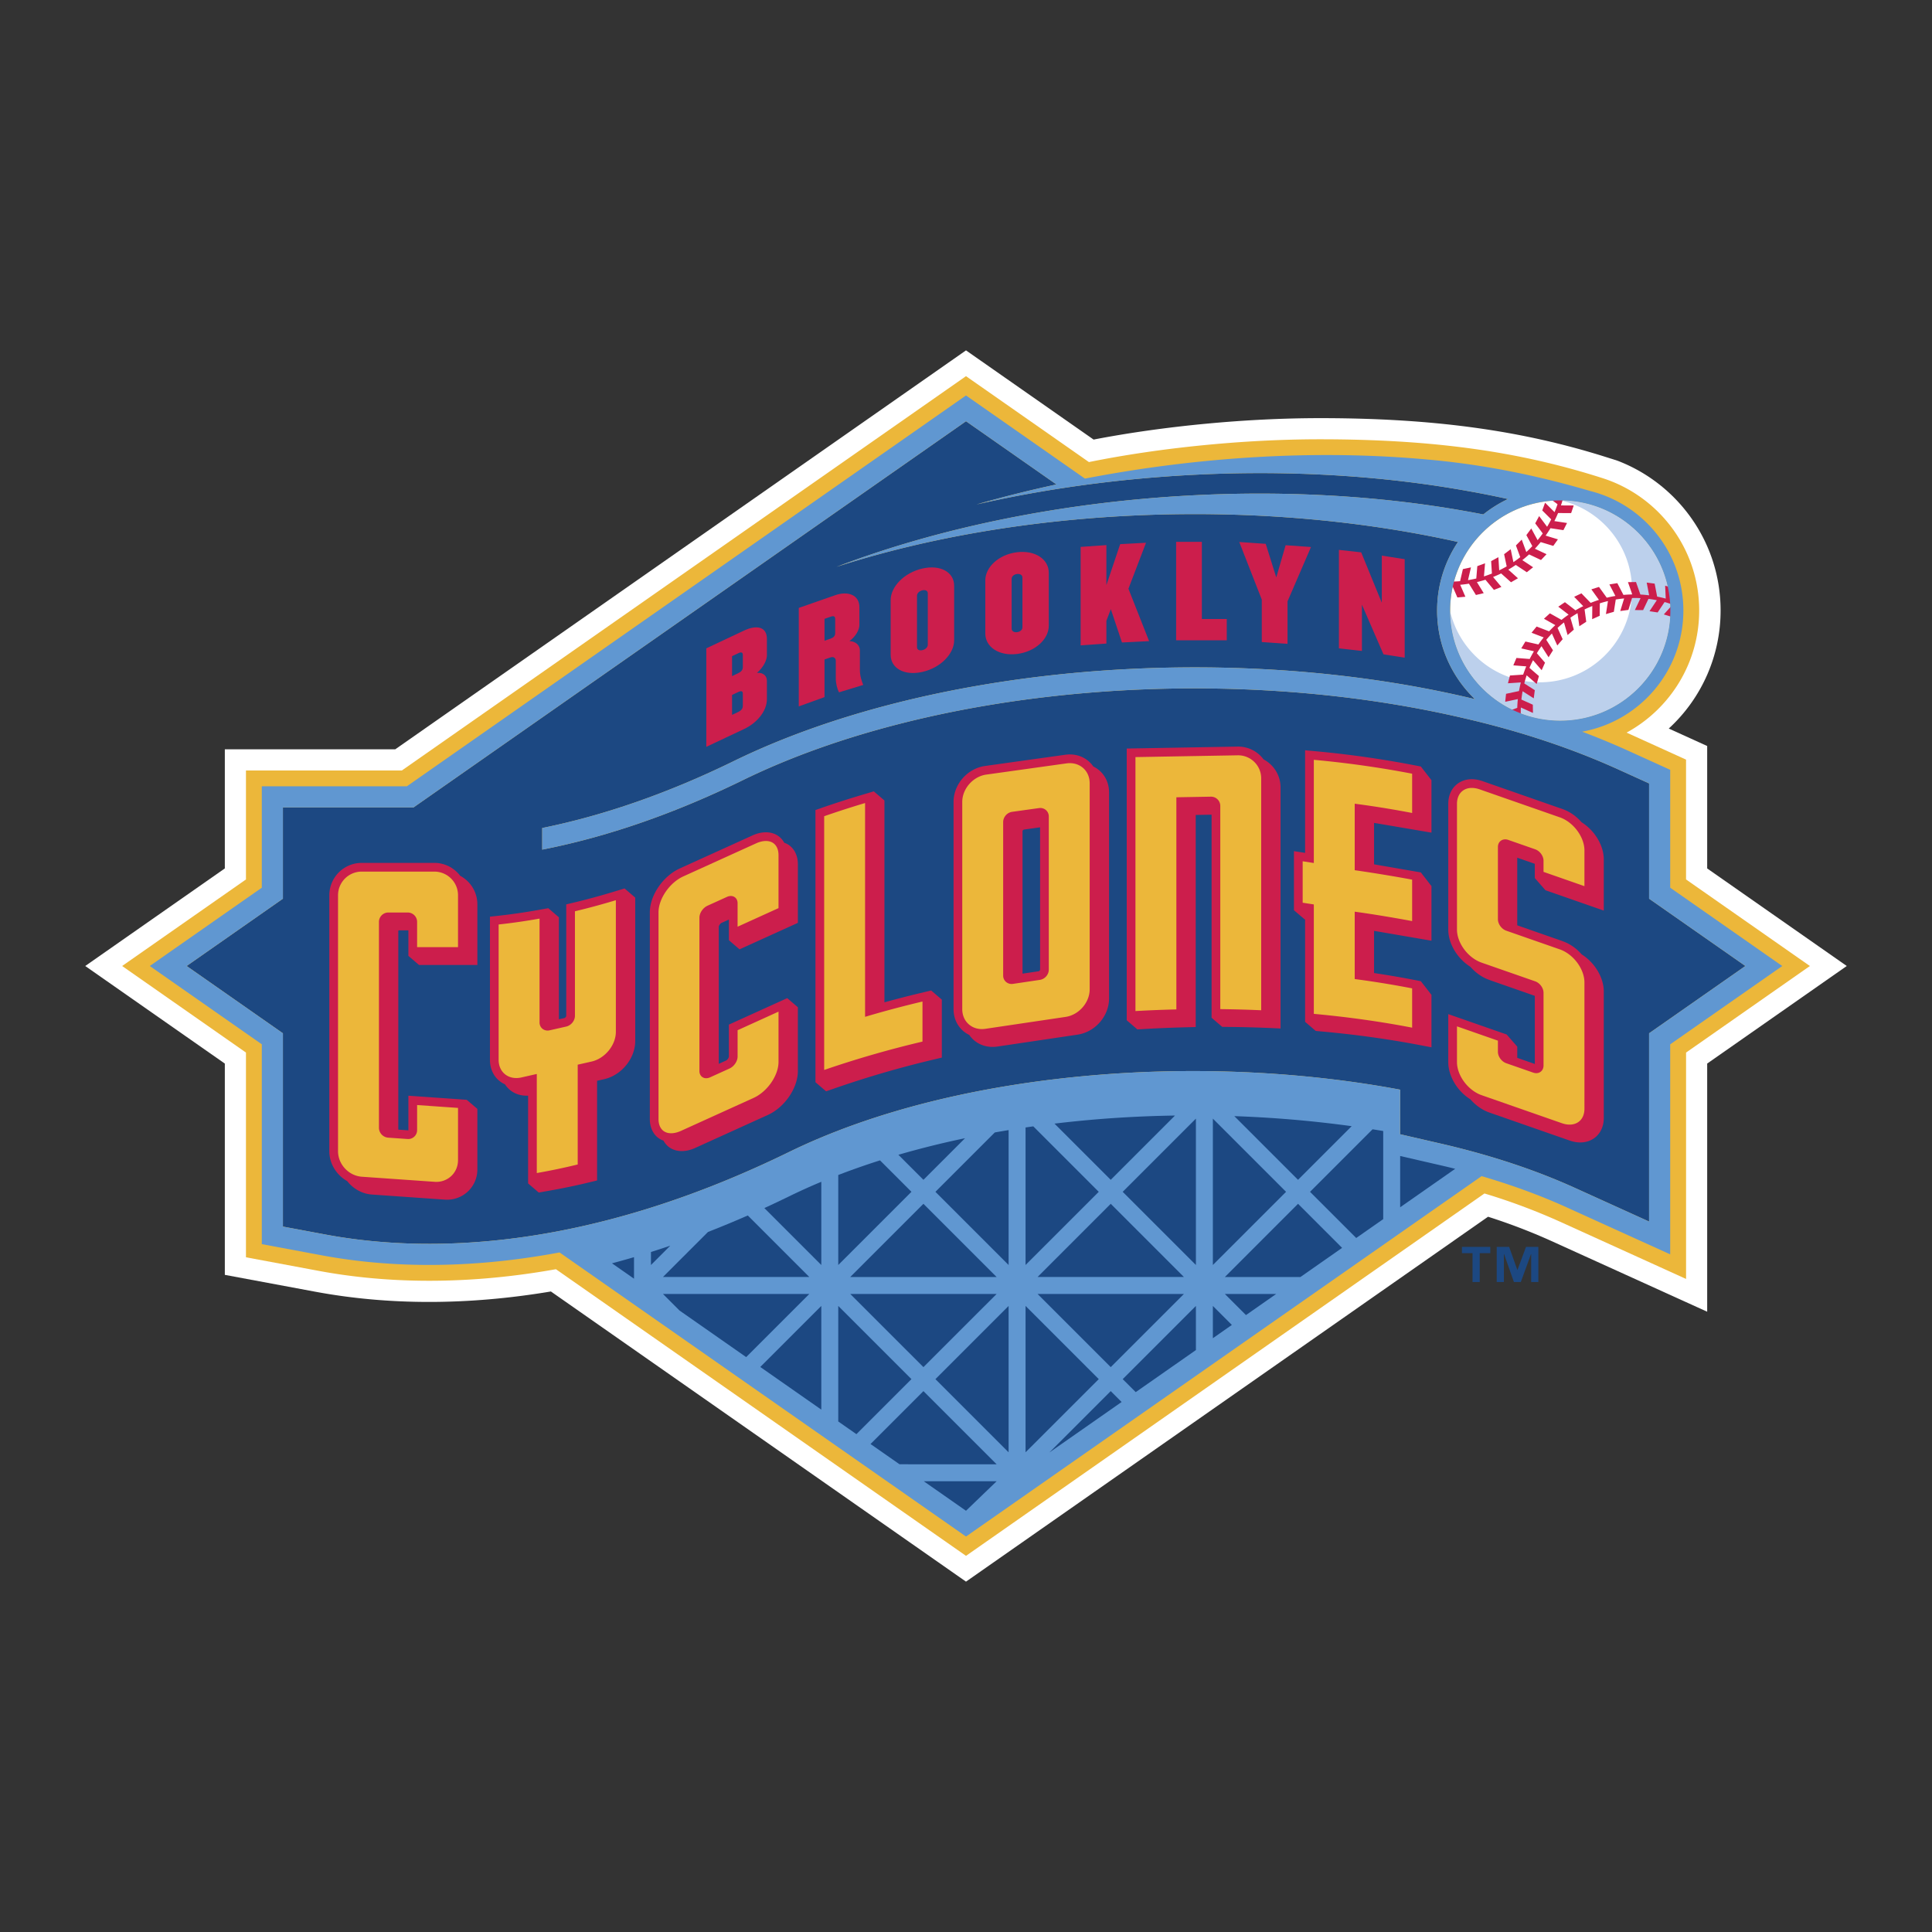<svg xmlns="http://www.w3.org/2000/svg" width="2500" height="2500" viewBox="0 0 192.756 192.756"><rect x="0" y="0" width="192.756" height="192.756" fill="#333333" stroke="none"/><g fill-rule="evenodd" clip-rule="evenodd"><path fill="#fff" fill-opacity="0" d="M0 0h192.756v192.756H0V0z"/><path d="M148.689 125.027h-1.057v2.881h-.717v-2.881h-1.057v-.625h2.83v.625h.001zm4.793 2.881h-.715v-2.789h-.018l-1.016 2.789h-.689l-.982-2.789h-.018v2.789h-.715v-3.506h1.24l.814 2.289h.018l.85-2.289h1.23v3.506h.001z" fill="#1c4882"/><path d="M170.326 86.644V74.429l-3.834-1.742a15.961 15.961 0 0 0 5.172-11.777c0-6.826-4.279-12.653-10.299-14.949l-.781-.248c-8.609-2.764-17.516-3.995-28.879-3.995-7.373 0-15.594.787-22.596 2.138l-12.731-8.899L39.43 74.761H22.431v11.882L8.504 96.378l13.927 9.735v21.08l9.004 1.678c7.365 1.373 15.277 1.363 23.528-.02L96.378 157.8l52.085-36.406a58.475 58.475 0 0 1 6.281 2.404l15.582 7.072v-24.758l13.926-9.735-13.926-9.733z" fill="#fff"/><path d="M168.217 87.743V75.787l-5.932-2.694c4.314-2.351 7.242-6.924 7.242-12.182 0-6.163-4.025-11.389-9.588-13.19-8.035-2.579-16.557-3.894-28.234-3.894-7.791 0-16.203.881-23.064 2.274L96.378 37.53 40.093 76.871H24.54v10.872l-12.354 8.635 12.354 8.636v20.426l7.282 1.359c5.863 1.092 13.851 1.58 23.643-.17l40.914 28.598 51.726-36.154a61.481 61.481 0 0 1 7.512 2.805l12.602 5.721v-22.584l12.354-8.636-12.356-8.636z" fill="#ecb73a"/><path d="M174.137 96.378l-9.607 6.714v18.783l-7.391-3.354c-3.969-1.803-8.475-3.291-13.389-4.422l-4.061-.936.006-4.445c-9.402-1.764-19.893-2.299-30.004-1.488-11.896.955-22.611 3.623-30.984 7.715-20.616 10.076-36.508 10.037-46.209 8.229l-4.271-.797v-19.285l-9.605-6.714 9.605-6.714v-9.106h13.029l55.123-38.53 9.022 6.306c-2.701.584-5.367 1.25-7.977 1.996 15.627-3.555 33.256-4.184 49.002-1.342a92.19 92.19 0 0 1 4.027.801c-.883.415-1.709.933-2.463 1.537-.52-.1-1.039-.201-1.564-.293-20.676-3.732-44.604-1.483-62.973 5.523 18.356-5.921 41.813-6.986 62.008-2.483a12.24 12.24 0 0 0-2.08 6.841c0 3.475 1.449 6.607 3.77 8.84-.176-.041-.346-.086-.521-.125-24.436-5.746-53.953-3.209-73.438 6.314-6.517 3.185-12.922 5.416-19.094 6.668v2.156c6.47-1.269 13.171-3.585 20.019-6.932 19.083-9.326 48.033-11.799 72.041-6.154 5.518 1.272 10.668 2.984 15.307 5.09l3.066 1.392v11.501l9.606 6.714z" fill="#1c4882"/><path d="M155.666 71.898c6.066 0 10.986-4.919 10.986-10.988 0-6.067-4.92-10.985-10.986-10.985-6.068 0-10.986 4.92-10.986 10.987 0 6.068 4.918 10.987 10.986 10.986z" fill="#fff"/><path d="M155.734 49.927c4.066.951 7.094 4.596 7.094 8.95a9.197 9.197 0 0 1-9.197 9.197c-4.354 0-7.998-3.027-8.951-7.091.039 6.034 4.941 10.916 10.986 10.916 6.066 0 10.986-4.919 10.986-10.988 0-6.044-4.882-10.947-10.918-10.984z" fill="#bcd0ec"/><path d="M156.752 51.192l.258-.759-1.273-.007c.076-.228.146-.458.209-.691l-1.309.005.76.566c-.092.269-.191.532-.299.791l-.945-.943-.281.773.893.89c-.129.253-.266.5-.41.74l-.795-1.067-.391.725.752 1.006c-.164.231-.336.454-.514.671l-.631-1.166-.49.662.596 1.099c-.193.205-.393.402-.602.591l-.457-1.242-.578.584.43 1.169c-.221.174-.449.34-.682.497l-.271-1.289-.656.494.256 1.218c-.242.14-.494.27-.746.393l-.082-1.312-.723.395.078 1.237c-.262.104-.525.2-.795.285l.109-1.309-.771.286-.102 1.233c-.273.065-.549.119-.826.165l.295-1.275-.805.172-.279 1.204a11.3 11.3 0 0 1-.828.043l-.244.36.271-.001.529 1.223.799-.07-.518-1.195c.293-.025.584-.063.873-.11l.697 1.13.777-.184-.68-1.104c.287-.069.57-.146.85-.235l.848 1.014.746-.294-.832-.994c.271-.108.541-.227.805-.355l.986.881.693-.399-.963-.86c.254-.147.502-.305.746-.469l1.1.727.629-.495-1.076-.712c.23-.182.455-.372.674-.57l1.189.56.551-.58-1.162-.548c.201-.213.395-.435.582-.662l1.254.38.463-.653-1.227-.373c.17-.24.332-.486.484-.739l1.289.195.363-.714-1.264-.191c.133-.262.256-.529.369-.802l1.304.005zM151.734 71.395a8.836 8.836 0 0 1 .004-.807l1.205.542-.012-.822-1.141-.513c.029-.279.07-.557.121-.831l1.111.709.105-.815-1.051-.672c.068-.272.15-.542.24-.808l.998.864.225-.792-.945-.816c.107-.26.229-.514.355-.765l.863.997.334-.751-.814-.943c.145-.24.301-.474.463-.702l.707 1.107.439-.696-.668-1.045c.176-.217.365-.425.559-.631l.539 1.194.537-.624-.512-1.129c.207-.19.424-.372.643-.546l.361 1.26.621-.54-.342-1.193c.23-.159.471-.309.713-.45l.178 1.303.689-.445-.166-1.232c.254-.123.51-.236.771-.341l-.014 1.316.75-.34.014-1.244c.266-.085.537-.16.811-.225l-.201 1.3.789-.229.191-1.226a11.1 11.1 0 0 1 .836-.107l-.387 1.255.814-.112.365-1.184c.076-.001.152-.005.227-.005.207 0 .414.005.619.017l-.566 1.188.822.005.533-1.122c.279.035.559.08.834.135l-.73 1.096.812.124.693-1.039c.27.075.537.163.803.257l-.879.98.787.24.834-.925-.09-.432a11.838 11.838 0 0 0-.568-.217l-.061-1.315-.77-.217.059 1.286a11.833 11.833 0 0 0-.857-.199l-.25-1.295-.793-.104.244 1.271a12.58 12.58 0 0 0-.875-.079l-.436-1.247-.801.012.428 1.226c-.297.006-.59.021-.881.047l-.609-1.174-.791.128.6 1.149c-.293.048-.58.107-.863.176l-.775-1.075-.762.24.756 1.052c-.279.089-.555.19-.826.299l-.922-.952-.723.346.904.933c-.264.128-.52.268-.773.415l-1.053-.811-.664.448 1.031.794c-.244.165-.477.34-.707.522l-1.16-.652-.592.539 1.135.638a10.7 10.7 0 0 0-.623.619l-1.244-.479-.508.619 1.215.468c-.188.227-.361.46-.529.702l-1.297-.294-.414.685 1.266.288c-.152.25-.291.508-.424.77l-1.322-.103-.311.738 1.291.101c-.113.27-.215.545-.309.824l-1.318.088-.201.775 1.287-.085c-.072.282-.131.569-.184.86l-1.291.277-.086.796 1.262-.271c-.031.289-.049.581-.059.875l-.695.259 1.052.514z" fill="#cc1e4c"/><path d="M166.637 88.566V76.805l-4.305-1.954a75.132 75.132 0 0 0-4.484-1.852c5.742-1.03 10.102-6.049 10.102-12.089 0-5.744-3.943-10.571-9.27-11.915-5.021-1.479-10.48-2.644-16.262-3.147-11.059-1.013-22.877-.279-34.174 1.902l-11.866-8.294-55.787 38.995H26.12v10.115l-11.177 7.812 11.177 7.812v19.938l5.991 1.117c5.844 1.09 13.857 1.559 23.716-.289L96.378 153.3l51.442-35.957c3.029.889 5.861 1.924 8.449 3.098l10.367 4.705v-20.953l11.178-7.813-11.177-7.814zm.015-27.655c0 6.068-4.92 10.987-10.986 10.988-6.068 0-10.986-4.918-10.986-10.986 0-6.066 4.918-10.986 10.986-10.987 6.066-.001 10.986 4.918 10.986 10.985zm-2.123 42.181v18.783l-7.391-3.354c-3.969-1.803-8.475-3.291-13.389-4.422l-4.061-.936.006-4.445c-9.402-1.764-19.893-2.299-30.004-1.488-11.896.955-22.611 3.623-30.984 7.715-20.616 10.076-36.508 10.037-46.209 8.229l-4.271-.797v-19.285l-9.605-6.714 9.605-6.714v-9.106h13.029l55.123-38.53 9.022 6.306c-2.701.584-5.367 1.25-7.977 1.996 15.627-3.555 33.256-4.184 49.002-1.342a92.19 92.19 0 0 1 4.027.801c-.883.415-1.709.933-2.463 1.537-.52-.1-1.039-.201-1.564-.293-20.676-3.732-44.604-1.483-62.973 5.523 18.356-5.921 41.813-6.986 62.008-2.483a12.24 12.24 0 0 0-2.08 6.841c0 3.475 1.449 6.607 3.77 8.84-.176-.041-.346-.086-.521-.125-24.436-5.746-53.953-3.209-73.438 6.314-6.517 3.185-12.922 5.416-19.094 6.668v2.156c6.47-1.269 13.171-3.585 20.019-6.932 19.083-9.326 48.033-11.799 72.041-6.154 5.518 1.272 10.668 2.984 15.307 5.09l3.066 1.392v11.501l9.607 6.714-9.608 6.714z" fill="#6097d1"/><path d="M100.629 112.75c-.463.076-.922.154-1.379.236l-5.922 5.922 7.301 7.301V112.75zM100.629 130.293l-7.301 7.303 7.301 7.301v-14.604zM92.131 120.104l-7.302 7.303h14.604l-7.302-7.303zM83.633 141.82l1.811 1.266 5.491-5.49-7.302-7.303v11.527zM92.131 136.398l7.303-7.3H84.83l7.301 7.3zM92.131 117.711l4.153-4.152a89.287 89.287 0 0 0-6.652 1.654l2.499 2.498zM99.434 146.092l-7.302-7.301-5.279 5.279 2.893 2.021 9.688.001zM83.633 117.23v8.98l7.302-7.303-3.136-3.137a74.428 74.428 0 0 0-4.166 1.46zM70.637 122.912l-4.495 4.494h14.604l-6.138-6.139a101.34 101.34 0 0 1-3.971 1.645zM81.942 130.293l-6.089 6.09 6.089 4.256v-10.346zM61.058 126.041l2.197 1.535v-2.148c-.741.217-1.474.422-2.197.613zM80.746 129.098H66.142l1.652 1.652 6.651 4.648 6.301-6.3zM64.946 126.211l1.93-1.932c-.649.223-1.293.434-1.93.635v1.297zM81.942 117.908a60.166 60.166 0 0 0-3.235 1.463c-.823.402-1.638.787-2.446 1.158l5.681 5.68v-8.301zM121.008 126.209l7.303-7.301-7.303-7.303v14.604zM121.008 133.514l1.894-1.325-1.894-1.896v3.221zM122.203 129.098l2.108 2.107 3.015-2.107h-5.123zM134.857 112.359a115.327 115.327 0 0 0-11.707-1.002l6.355 6.354 5.352-5.352zM110.818 136.398l7.303-7.3h-14.603l7.3 7.3zM129.506 120.104l-7.301 7.303h7.541l4.156-2.906-4.396-4.397zM119.316 130.293l-7.303 7.303 1.299 1.297 6.004-4.197v-4.403zM138.004 112.842c-.354-.061-.709-.115-1.064-.172l-6.238 6.238 4.609 4.607 2.693-1.881v-8.792zM92.165 147.785l4.213 2.944 3.056-2.944h-7.269zM110.818 138.791l-6.125 6.125 7.211-5.039-1.086-1.086zM119.316 111.605l-7.303 7.303 7.303 7.301v-14.604zM103.518 127.406h14.602l-7.301-7.303-7.301 7.303zM105.209 112.104l5.609 5.607 6.412-6.412c-2.52.037-5.041.156-7.539.355a115.19 115.19 0 0 0-4.482.45zM102.32 144.896l7.303-7.3-7.303-7.303v14.603zM102.32 112.488v13.721l7.303-7.301-6.531-6.531c-.258.035-.516.074-.772.111zM143.75 116.268l-4.055-.934v5.117l5.49-3.838a68.606 68.606 0 0 0-1.435-.345z" fill="#1c4882"/><path d="M109.686 76.871a2.775 2.775 0 0 0-.605-.398 2.874 2.874 0 0 0-.455-.513c-.629-.547-1.461-.781-2.342-.658l-7.998 1.118c-1.767.247-3.15 1.825-3.15 3.593v20.665c0 .873.343 1.648.965 2.186.184.158.386.287.6.389.131.191.283.367.462.521.631.543 1.465.771 2.346.641l7.998-1.188c1.764-.262 3.145-1.85 3.145-3.615V79.063c-.002-.873-.345-1.651-.966-2.192zm-5.916 19.865c0 .072-.076.156-.152.168l-1.6.236V82.929c0-.07.074-.152.146-.163l1.605-.224.001 14.194zM72.721 102.225v3.188c0 .107-.127.326-.302.406l-.706.32v-13.67c0-.108.127-.327.303-.406l.706-.321v2.064l1.062.91 5.821-2.643v-5.846c0-.851-.347-1.562-.953-1.952a1.894 1.894 0 0 0-.409-.194 1.946 1.946 0 0 0-.653-.715c-.668-.431-1.583-.437-2.508-.017l-7.255 3.294c-1.679.761-2.994 2.688-2.994 4.385v20.625c0 .85.348 1.562.952 1.953.127.082.266.143.409.193.16.293.378.539.653.717.668.43 1.583.436 2.509.016l7.254-3.293c1.679-.762 2.994-2.688 2.994-4.385v-6.359l-1.062-.91-5.821 2.64zM41.808 96.277h5.82v-6.049a3.231 3.231 0 0 0-1.716-2.85 3.22 3.22 0 0 0-2.573-1.287h-7.254a3.232 3.232 0 0 0-3.228 3.228v25.537c0 1.258.731 2.395 1.789 2.988.585.75 1.471 1.266 2.461 1.336l7.254.506a3.04 3.04 0 0 0 2.31-.801 3.026 3.026 0 0 0 .957-2.24v-6.01l-1.062-.908-5.82-.408v3.43c0 .016-.003.018-.005.02-.002.004-.005.006-.022.004-.001 0-.493-.033-.98-.068V92.889a.07.07 0 0 1 .069-.069h.938v2.546l1.062.911zM154.191 88.819l5.82 2.031v-5.088c0-1.425-.922-2.912-2.207-3.719-.518-.591-1.172-1.064-1.896-1.317l-7.998-2.792c-.92-.32-1.789-.238-2.451.232-.621.442-.965 1.165-.965 2.035v12.538c0 1.425.92 2.912 2.207 3.718.518.592 1.16 1.055 1.885 1.307.18.074.432.156.846.301l3.697 1.291v6.797l-1.752-.611v-1.119l-1.061-1.213-5.822-2.031v4.785c0 1.424.92 2.912 2.207 3.717.518.592 1.172 1.064 1.896 1.318l8 2.791c.918.32 1.787.238 2.449-.23.621-.441.965-1.164.965-2.035V98.936c0-1.424-.922-2.912-2.207-3.718-.516-.591-1.16-1.054-1.885-1.307-.18-.074-.432-.156-.846-.301l-3.697-1.291v-6.748l1.752.611v1.423l1.063 1.214zM126.812 76.308a3.189 3.189 0 0 0-.748-.546 3.259 3.259 0 0 0-.314-.365 3.16 3.16 0 0 0-2.289-.909l-11.047.193v27.113l1.062.91.918-.053c1.332-.074 2.697-.129 4.055-.162l.848-.021V81.309l1.582-.028v20.259l1.062.91.859.01c1.359.014 2.723.053 4.053.111l.908.041V78.58a3.155 3.155 0 0 0-.949-2.272zM142.818 83.073v-5.234l-1.061-1.365-.705-.136a100.866 100.866 0 0 0-9.893-1.396l-.949-.087V85.091l-1.113-.171v5.892l1.062.91.051.008v10.217l1.061.91.791.072c3.338.307 6.609.766 9.723 1.365l1.033.197v-5.232l-1.061-1.365-.705-.137a93.132 93.132 0 0 0-3.961-.676v-4.209l5.727.983v-5.448l-1.061-1.365-4.666-.807V82.1l5.727.973zM63.375 89.552l-1.062-.91-1.121.339c-1.363.414-2.72.78-4.03 1.091l-.668.158v11.116c0 .078-.096.205-.194.227l-.537.121V91.521l-1.061-.91-1.021.182a59.605 59.605 0 0 1-4.023.58l-.776.084v14.276c0 .875.344 1.631.969 2.129.164.131.342.236.53.32.145.223.321.422.532.59.494.395 1.111.572 1.776.543v8.756l1.062.91 1.02-.18a64.07 64.07 0 0 0 4.136-.865l.664-.162v-9.945c.353-.078.705-.158.705-.158 1.739-.395 3.101-2.072 3.101-3.818V89.552h-.002zM92.905 98.822l-1.07.254c-1.232.295-2.432.605-3.595.926V79.864l-1.062-.91-1.118.334c-1.425.425-2.81.871-4.119 1.326l-.583.204v27.153l1.062.91 1.153-.4a100.8 100.8 0 0 1 9.724-2.805l.669-.16v-5.783l-1.061-.911z" fill="#cc1e4c"/><path d="M106.404 76.163l-8 1.118c-1.322.185-2.4 1.411-2.4 2.732v20.665c0 .615.235 1.158.664 1.527.436.377 1.021.533 1.65.439l7.998-1.188c1.324-.195 2.402-1.432 2.402-2.756V78.153c0-.617-.234-1.163-.664-1.537-.437-.379-1.023-.54-1.65-.453zm-6.029 21.808a.837.837 0 0 1-.289-.648V82.02c0-.504.395-.953.895-1.024l2.68-.374a.869.869 0 0 1 .691.197.849.849 0 0 1 .287.648v15.269c0 .502-.393.953-.893 1.027l-2.678.398a.866.866 0 0 1-.693-.19zM75.44 84.14l-7.255 3.293c-1.37.621-2.484 2.233-2.484 3.594v20.625c0 .559.197.992.555 1.223.415.268 1.026.25 1.679-.045l7.254-3.293c1.37-.623 2.484-2.234 2.484-3.594v-5.012a5050.6 5050.6 0 0 1-4.083 1.854v2.627c0 .471-.349.986-.812 1.197l-1.934.877c-.272.125-.548.119-.757-.016-.193-.125-.305-.346-.305-.607V91.559c0-.472.349-.986.811-1.198l1.933-.877c.273-.125.55-.119.758.015.194.125.305.347.305.608v2.351l4.083-1.854v-5.286c0-.559-.197-.992-.555-1.223-.413-.267-1.026-.251-1.677.045zM36.085 86.96a2.361 2.361 0 0 0-2.359 2.359v25.537c0 1.312 1.067 2.455 2.379 2.547l7.254.506a2.176 2.176 0 0 0 1.657-.57c.439-.408.681-.979.681-1.604v-5.199c-.461-.031-3.556-.248-4.082-.285v2.498a.886.886 0 0 1-.959.89l-1.932-.135a1 1 0 0 1-.917-.98V91.979a.94.94 0 0 1 .938-.938h1.933c.517 0 .937.421.937.938v2.519h4.082v-5.179a2.36 2.36 0 0 0-2.358-2.358h-7.254v-.001zM145.963 78.875c-.387.274-.6.745-.6 1.326v12.538c0 1.35 1.104 2.832 2.459 3.305l5.338 1.862c.471.166.838.666.838 1.143v7.268c0 .26-.111.486-.301.621-.201.145-.469.172-.736.076l-2.678-.934c-.469-.164-.836-.664-.836-1.141v-1.113l-4.084-1.426v3.562c0 1.348 1.104 2.83 2.459 3.305l8 2.793c.645.225 1.234.182 1.66-.121.385-.273.598-.744.598-1.326V98.025c0-1.35-1.104-2.832-2.457-3.305l-5.34-1.863c-.469-.165-.836-.667-.836-1.143v-7.216c0-.26.107-.487.301-.622.199-.143.469-.17.736-.077l2.676.934c.471.164.838.666.838 1.142v1.112c.338.118 3.441 1.201 4.082 1.426v-3.562c0-1.349-1.104-2.832-2.457-3.305l-8-2.793c-.644-.224-1.234-.181-1.66.122zM123.477 75.357l-10.193.178v25.339a126.07 126.07 0 0 1 4.082-.164V79.545l3.439-.061a.922.922 0 0 1 .943.927v20.27c1.377.016 2.746.053 4.082.113V77.669c0-.629-.244-1.217-.689-1.653a2.308 2.308 0 0 0-1.664-.659zM82.228 81.435v25.315a102.108 102.108 0 0 1 9.808-2.83v-3.998c-1.795.428-3.59.898-5.338 1.412l-.389.115v-21.33a95.714 95.714 0 0 0-4.081 1.316zM135.504 80.232c1.85.248 3.652.546 5.385.879v-3.92a100.23 100.23 0 0 0-9.809-1.384v10.295l-1.113-.171v4.134l1.113.171v10.917c3.377.309 6.672.771 9.809 1.377v-3.92a95.785 95.785 0 0 0-5.465-.895l-.264-.035v-6.721l.346.048c1.535.214 3.646.564 5.383.89v-4.135a143.86 143.86 0 0 0-5.467-.904l-.262-.038v-6.635l.344.047zM57.362 90.917v10.429c0 .49-.382.963-.87 1.074l-1.656.375a.834.834 0 0 1-.71-.148.804.804 0 0 1-.294-.639V91.649c-1.371.244-2.74.442-4.083.587v13.497c0 .604.228 1.119.642 1.449.432.346 1.018.457 1.649.312l1.516-.344v9.885a62.897 62.897 0 0 0 4.082-.854v-9.957l1.381-.312c1.337-.303 2.426-1.637 2.426-2.971l-.001-13.128c-1.361.412-2.73.784-4.082 1.104z" fill="#ecb73a"/><path d="M73.037 71.325v-1.989l.633-.302c.275-.129.442-.098.442.173v1.216c0 .282-.167.472-.442.601l-.633.301zm-2.57-6.638v9.825l3.777-1.78c1.231-.579 2.271-1.746 2.271-2.986v-1.818c0-.467-.334-.849-.992-.797.657-.568.992-1.279.992-1.746v-1.633c0-1.24-1.04-1.424-2.271-.845l-3.777 1.78zm2.57 2.77v-1.99l.633-.301c.275-.13.442-.098.442.185v1.215c0 .27-.167.459-.442.589l-.633.302zM82.263 63.928v-2.186l.622-.217c.287-.099.442-.044.442.238v1.4c0 .283-.156.448-.442.548l-.622.217zm-2.569-3.276v9.825l2.569-.926v-3.755l.586-.203c.358-.127.538.105.538.327v1.744c0 .516.131 1.049.322 1.41l2.415-.738c-.167-.421-.334-.903-.334-1.529v-1.933c0-.466-.383-.885-1.04-.913.657-.488.992-1.145.992-1.611v-1.77c0-1.24-1.16-1.634-2.402-1.201l-3.646 1.273zM92.566 59.193v5.133c0 .258-.239.471-.538.539-.298.069-.538-.038-.538-.296v-5.133c0-.258.239-.472.538-.541.299-.066.538.04.538.298zm2.629 4.695v-5.453c0-1.339-1.35-2.124-3.167-1.713-1.816.413-3.167 1.813-3.167 3.152v5.453c0 1.338 1.351 2.124 3.167 1.71 1.817-.41 3.167-1.811 3.167-3.149zM102.008 57.623v4.967c0 .258-.24.447-.539.482-.297.038-.537-.094-.537-.352v-4.967c0-.258.24-.447.537-.484.299-.035.539.096.539.354zm2.629 4.805v-5.287c0-1.338-1.35-2.266-3.168-2.044-1.816.222-3.166 1.479-3.166 2.818v5.287c0 1.338 1.35 2.268 3.166 2.045 1.818-.222 3.168-1.481 3.168-2.819zM111.76 54.289l2.578-.138-1.754 4.587 2.062 5.228-2.707.135-1.111-3.324-.443 1.16v2.272l-2.569.18v-9.825l2.569-.179v3.99l1.375-4.086zM119.91 61.759h2.486v2.124l-5.054.001v-9.825h2.568v7.7zM128.457 64.235l-2.57-.179v-4.237l-2.246-5.744 2.64.184 1.053 3.352.932-3.214 2.533.177-2.342 5.425v4.236zM137.863 55.432l2.283.358v9.825l-2.117-.333-2.15-4.955v4.617l-2.295-.259v-9.824l2.223.248 2.056 5.026v-4.703z" fill="#cc1e4c"/></g></svg>
